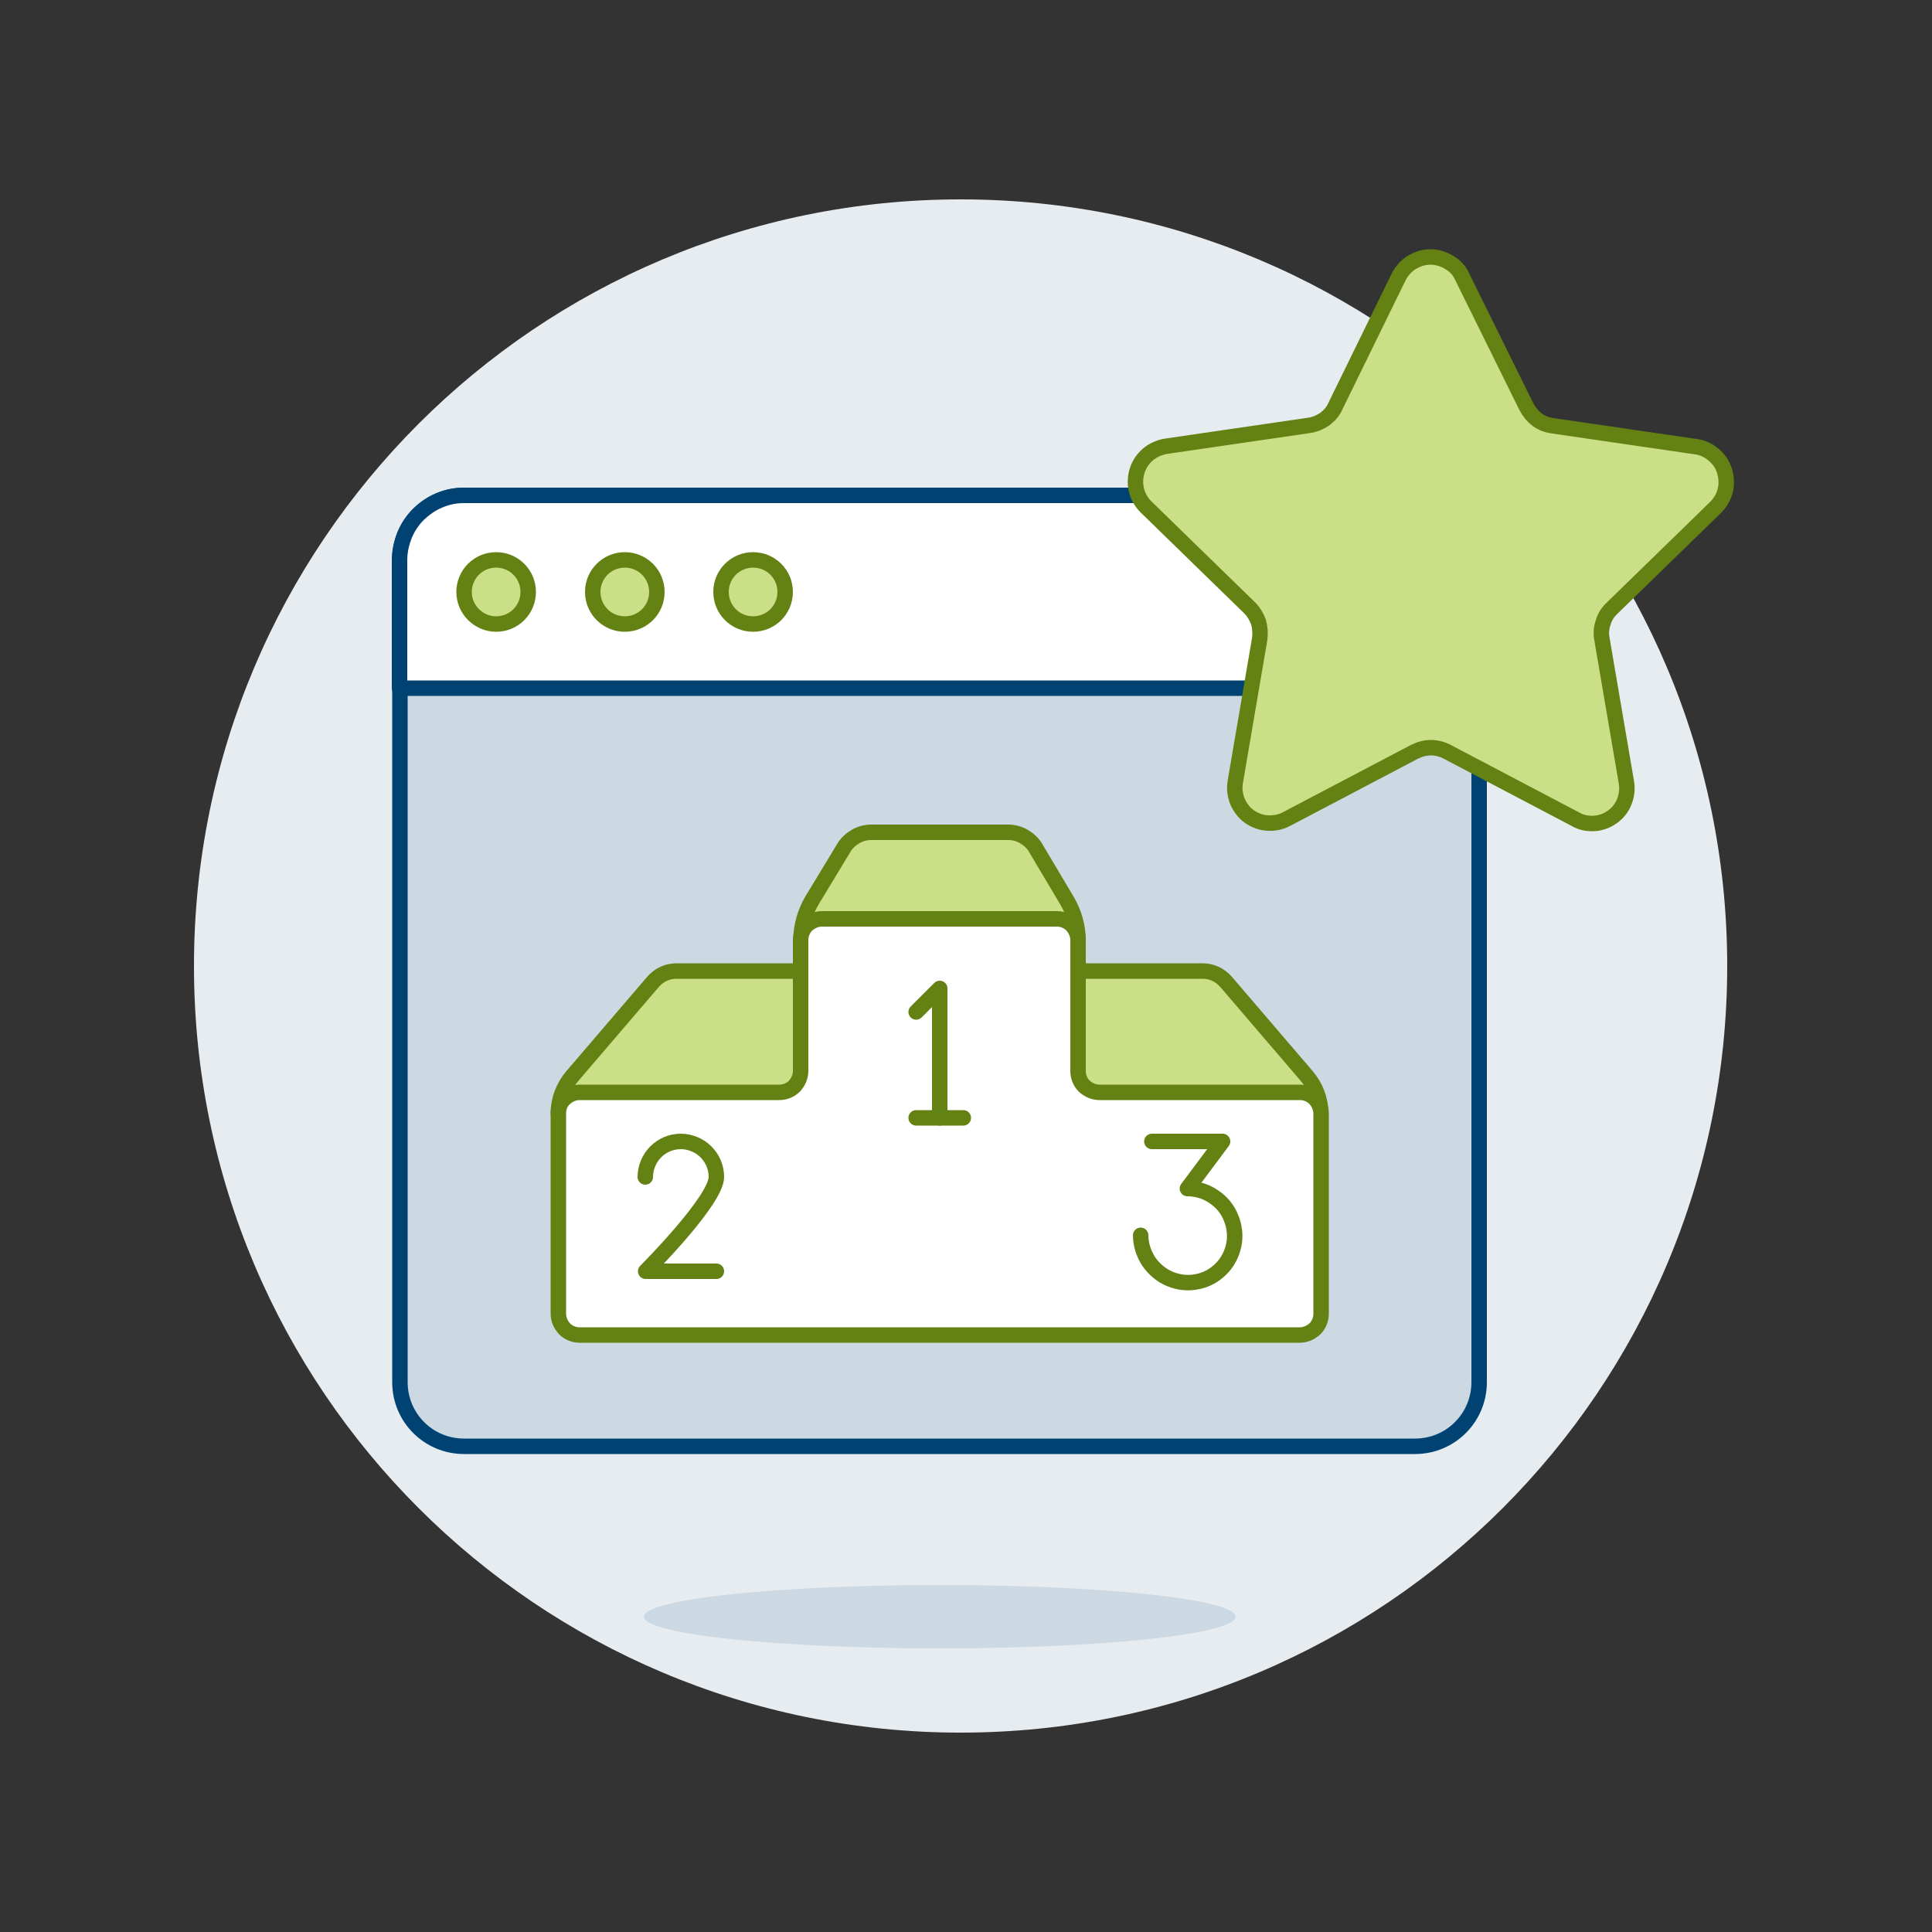 <?xml version="1.0" encoding="UTF-8"?>
<svg xmlns="http://www.w3.org/2000/svg" xmlns:xlink="http://www.w3.org/1999/xlink" version="1.1" id="Browser-Podium--Streamline-Ux.svg" x="0px" y="0px" viewBox="0 0 500 500" style="enable-background:new 0 0 500 500;" xml:space="preserve">
<rect x="0" y="0" width="500" height="500" fill="#333333" stroke="none"/>
<style type="text/css">
	.st0{fill:#E7ECF1;}
	.st1{fill:#CCD9E2;}
	.st2{fill:none;stroke:#004272;stroke-width:4;stroke-linejoin:round;}
	.st3{fill:#FFFFFF;}
	.st4{fill:#CBDF86;stroke:#648213;stroke-width:4;stroke-linejoin:round;}
	.st5{fill:#CBDF86;stroke:#648213;stroke-width:4;stroke-linecap:round;stroke-linejoin:round;}
	.st6{fill:#FFFFFF;stroke:#648213;stroke-miterlimit:10;}
	.st7{fill:none;stroke:#648213;stroke-width:4;stroke-linecap:round;stroke-linejoin:round;}
</style>
<path class="st0" d="M248.6,448.4C358.2,448.4,447,359.6,447,250S358.2,51.6,248.6,51.6S50.2,140.4,50.2,250  S139.1,448.4,248.6,448.4L248.6,448.4z"></path>
<path class="st1" d="M319.8,418.4c0-4.5-34.3-8.2-76.6-8.2s-76.6,3.7-76.6,8.2c0,4.5,34.3,8.2,76.6,8.2S319.8,422.9,319.8,418.4z"></path>
<path class="st1" d="M366.2,128.2H120.1c-9.2,0-16.6,7.4-16.6,16.6v212.9c0,9.2,7.4,16.6,16.6,16.6h246.1c9.2,0,16.6-7.4,16.6-16.6  V144.8C382.9,135.7,375.4,128.2,366.2,128.2z"></path>
<path class="st2" d="M366.2,128.2H120.1c-9.2,0-16.6,7.4-16.6,16.6v212.9c0,9.2,7.4,16.6,16.6,16.6h246.1c9.2,0,16.6-7.4,16.6-16.6  V144.8C382.9,135.7,375.4,128.2,366.2,128.2z"></path>
<path class="st3" d="M366.3,128.2H120.1c-2.2,0-4.3,0.4-6.4,1.3c-2,0.8-3.8,2.1-5.4,3.6c-1.5,1.5-2.8,3.4-3.6,5.4  c-0.8,2-1.3,4.2-1.3,6.4v33.2h279.3v-33.2c0-2.2-0.4-4.3-1.3-6.4c-0.8-2-2.1-3.8-3.6-5.4c-1.5-1.5-3.4-2.8-5.4-3.6  C370.6,128.7,368.4,128.2,366.3,128.2z"></path>
<path class="st4" d="M128.4,161.5c4.6,0,8.3-3.7,8.3-8.3s-3.7-8.3-8.3-8.3c-4.6,0-8.3,3.7-8.3,8.3S123.9,161.5,128.4,161.5z"></path>
<path class="st4" d="M161.7,161.5c4.6,0,8.3-3.7,8.3-8.3s-3.7-8.3-8.3-8.3c-4.6,0-8.3,3.7-8.3,8.3S157.1,161.5,161.7,161.5z"></path>
<path class="st4" d="M194.9,161.5c4.6,0,8.3-3.7,8.3-8.3s-3.7-8.3-8.3-8.3s-8.3,3.7-8.3,8.3S190.3,161.5,194.9,161.5z"></path>
<path class="st2" d="M366.3,128.2H120.1c-2.2,0-4.3,0.4-6.4,1.3c-2,0.8-3.8,2.1-5.4,3.6c-1.5,1.5-2.8,3.4-3.6,5.4  c-0.8,2-1.3,4.2-1.3,6.4v33.2h279.3v-33.2c0-2.2-0.4-4.3-1.3-6.4c-0.8-2-2.1-3.8-3.6-5.4c-1.5-1.5-3.4-2.8-5.4-3.6  C370.6,128.7,368.4,128.2,366.3,128.2z"></path>
<path class="st5" d="M378.4,71.6l16.6,33.6c0.7,1.3,1.6,2.5,2.8,3.4c1.2,0.9,2.6,1.4,4.1,1.6l37,5.4c1.7,0.2,3.3,1,4.6,2.1  c1.3,1.1,2.3,2.5,2.8,4.2c0.5,1.6,0.6,3.4,0.2,5c-0.4,1.7-1.3,3.2-2.5,4.4l-26.8,26.1c-1.1,1-1.9,2.3-2.3,3.7  c-0.5,1.4-0.6,2.9-0.3,4.4l6.3,36.9c0.3,1.7,0.1,3.4-0.5,5c-0.6,1.6-1.7,3-3.1,4c-1.4,1-3,1.6-4.7,1.7c-1.7,0.1-3.4-0.2-4.9-1.1  l-33.1-17.4c-1.3-0.7-2.8-1.1-4.3-1.1c-1.5,0-2.9,0.4-4.3,1.1l-33.1,17.4c-1.5,0.8-3.2,1.1-4.9,1c-1.7-0.1-3.3-0.7-4.7-1.7  c-1.4-1-2.4-2.4-3.1-4c-0.6-1.6-0.8-3.3-0.5-5l6.3-36.9c0.2-1.5,0.1-3-0.3-4.4c-0.5-1.4-1.3-2.7-2.3-3.7l-26.8-26.1  c-1.2-1.2-2.1-2.7-2.5-4.4c-0.4-1.7-0.3-3.4,0.2-5c0.5-1.6,1.5-3.1,2.8-4.2c1.3-1.1,2.9-1.8,4.6-2.1l37-5.4c1.5-0.2,2.9-0.8,4.1-1.6  c1.2-0.9,2.2-2,2.8-3.4L362,71.6c0.8-1.5,1.9-2.8,3.4-3.7c1.5-0.9,3.1-1.4,4.8-1.4c1.7,0,3.4,0.5,4.8,1.4  C376.5,68.7,377.7,70,378.4,71.6L378.4,71.6z"></path>
<path class="st5" d="M207.3,243.3c0-3.6,1-7.1,2.8-10.2l8.3-13.7c0.7-1.2,1.8-2.2,3-2.9c1.2-0.7,2.6-1.1,4-1.1H261  c1.4,0,2.8,0.4,4,1.1c1.2,0.7,2.3,1.7,3,2.9l8.2,13.8c1.8,3.1,2.8,6.6,2.8,10.2L207.3,243.3z"></path>
<path class="st5" d="M144.5,288.1c0-3.5,1.3-6.9,3.6-9.6l20.9-24.4c0.8-0.9,1.7-1.6,2.8-2.1c1.1-0.5,2.2-0.7,3.4-0.7h32.1v36.9  H144.5z"></path>
<path class="st5" d="M341.8,288.1c0-3.5-1.3-6.9-3.6-9.6l-20.9-24.4c-0.8-0.9-1.7-1.6-2.8-2.1c-1.1-0.5-2.2-0.7-3.4-0.7h-32.1v36.9  H341.8z"></path>
<path class="st6" d="M284.5,282.7c-1.4,0-2.8-0.6-3.9-1.6c-1-1-1.6-2.4-1.6-3.9v-33.9c0-1.4-0.6-2.8-1.6-3.9c-1-1-2.4-1.6-3.9-1.6  h-60.8c-1.4,0-2.8,0.6-3.9,1.6c-1,1-1.6,2.4-1.6,3.9v33.9c0,1.4-0.6,2.8-1.6,3.9c-1,1-2.4,1.6-3.9,1.6H150c-1.4,0-2.8,0.6-3.9,1.6  s-1.6,2.4-1.6,3.9V340c0,1.4,0.6,2.8,1.6,3.9c1,1,2.4,1.6,3.9,1.6h186.4c1.4,0,2.8-0.6,3.9-1.6c1-1,1.6-2.4,1.6-3.9v-51.8  c0-1.4-0.6-2.8-1.6-3.9c-1-1-2.4-1.6-3.9-1.6L284.5,282.7z"></path>
<path class="st7" d="M284.5,282.7c-1.4,0-2.8-0.6-3.9-1.6c-1-1-1.6-2.4-1.6-3.9v-33.9c0-1.4-0.6-2.8-1.6-3.9c-1-1-2.4-1.6-3.9-1.6  h-60.8c-1.4,0-2.8,0.6-3.9,1.6c-1,1-1.6,2.4-1.6,3.9v33.9c0,1.4-0.6,2.8-1.6,3.9c-1,1-2.4,1.6-3.9,1.6H150c-1.4,0-2.8,0.6-3.9,1.6  s-1.6,2.4-1.6,3.9V340c0,1.4,0.6,2.8,1.6,3.9c1,1,2.4,1.6,3.9,1.6h186.4c1.4,0,2.8-0.6,3.9-1.6c1-1,1.6-2.4,1.6-3.9v-51.8  c0-1.4-0.6-2.8-1.6-3.9c-1-1-2.4-1.6-3.9-1.6L284.5,282.7z"></path>
<path class="st7" d="M237.1,261.9l6.1-6.1v33.5"></path>
<path class="st7" d="M237.1,289.3h12.2"></path>
<path class="st7" d="M167,304.6c0-2.4,1-4.8,2.7-6.5c1.7-1.7,4-2.7,6.5-2.7c2.4,0,4.8,1,6.5,2.7c1.7,1.7,2.7,4,2.7,6.5  c0,6.1-18.3,24.4-18.3,24.4h18.3"></path>
<path class="st7" d="M298.1,295.4h18.3l-9.1,12.2c2.4,0,4.8,0.7,6.8,2.1c2,1.3,3.6,3.2,4.5,5.5c0.9,2.2,1.2,4.7,0.7,7  c-0.5,2.4-1.6,4.5-3.3,6.2c-1.7,1.7-3.9,2.9-6.2,3.3c-2.4,0.5-4.8,0.2-7-0.7c-2.2-0.9-4.1-2.5-5.5-4.5c-1.3-2-2.1-4.4-2.1-6.8"></path>
</svg>
